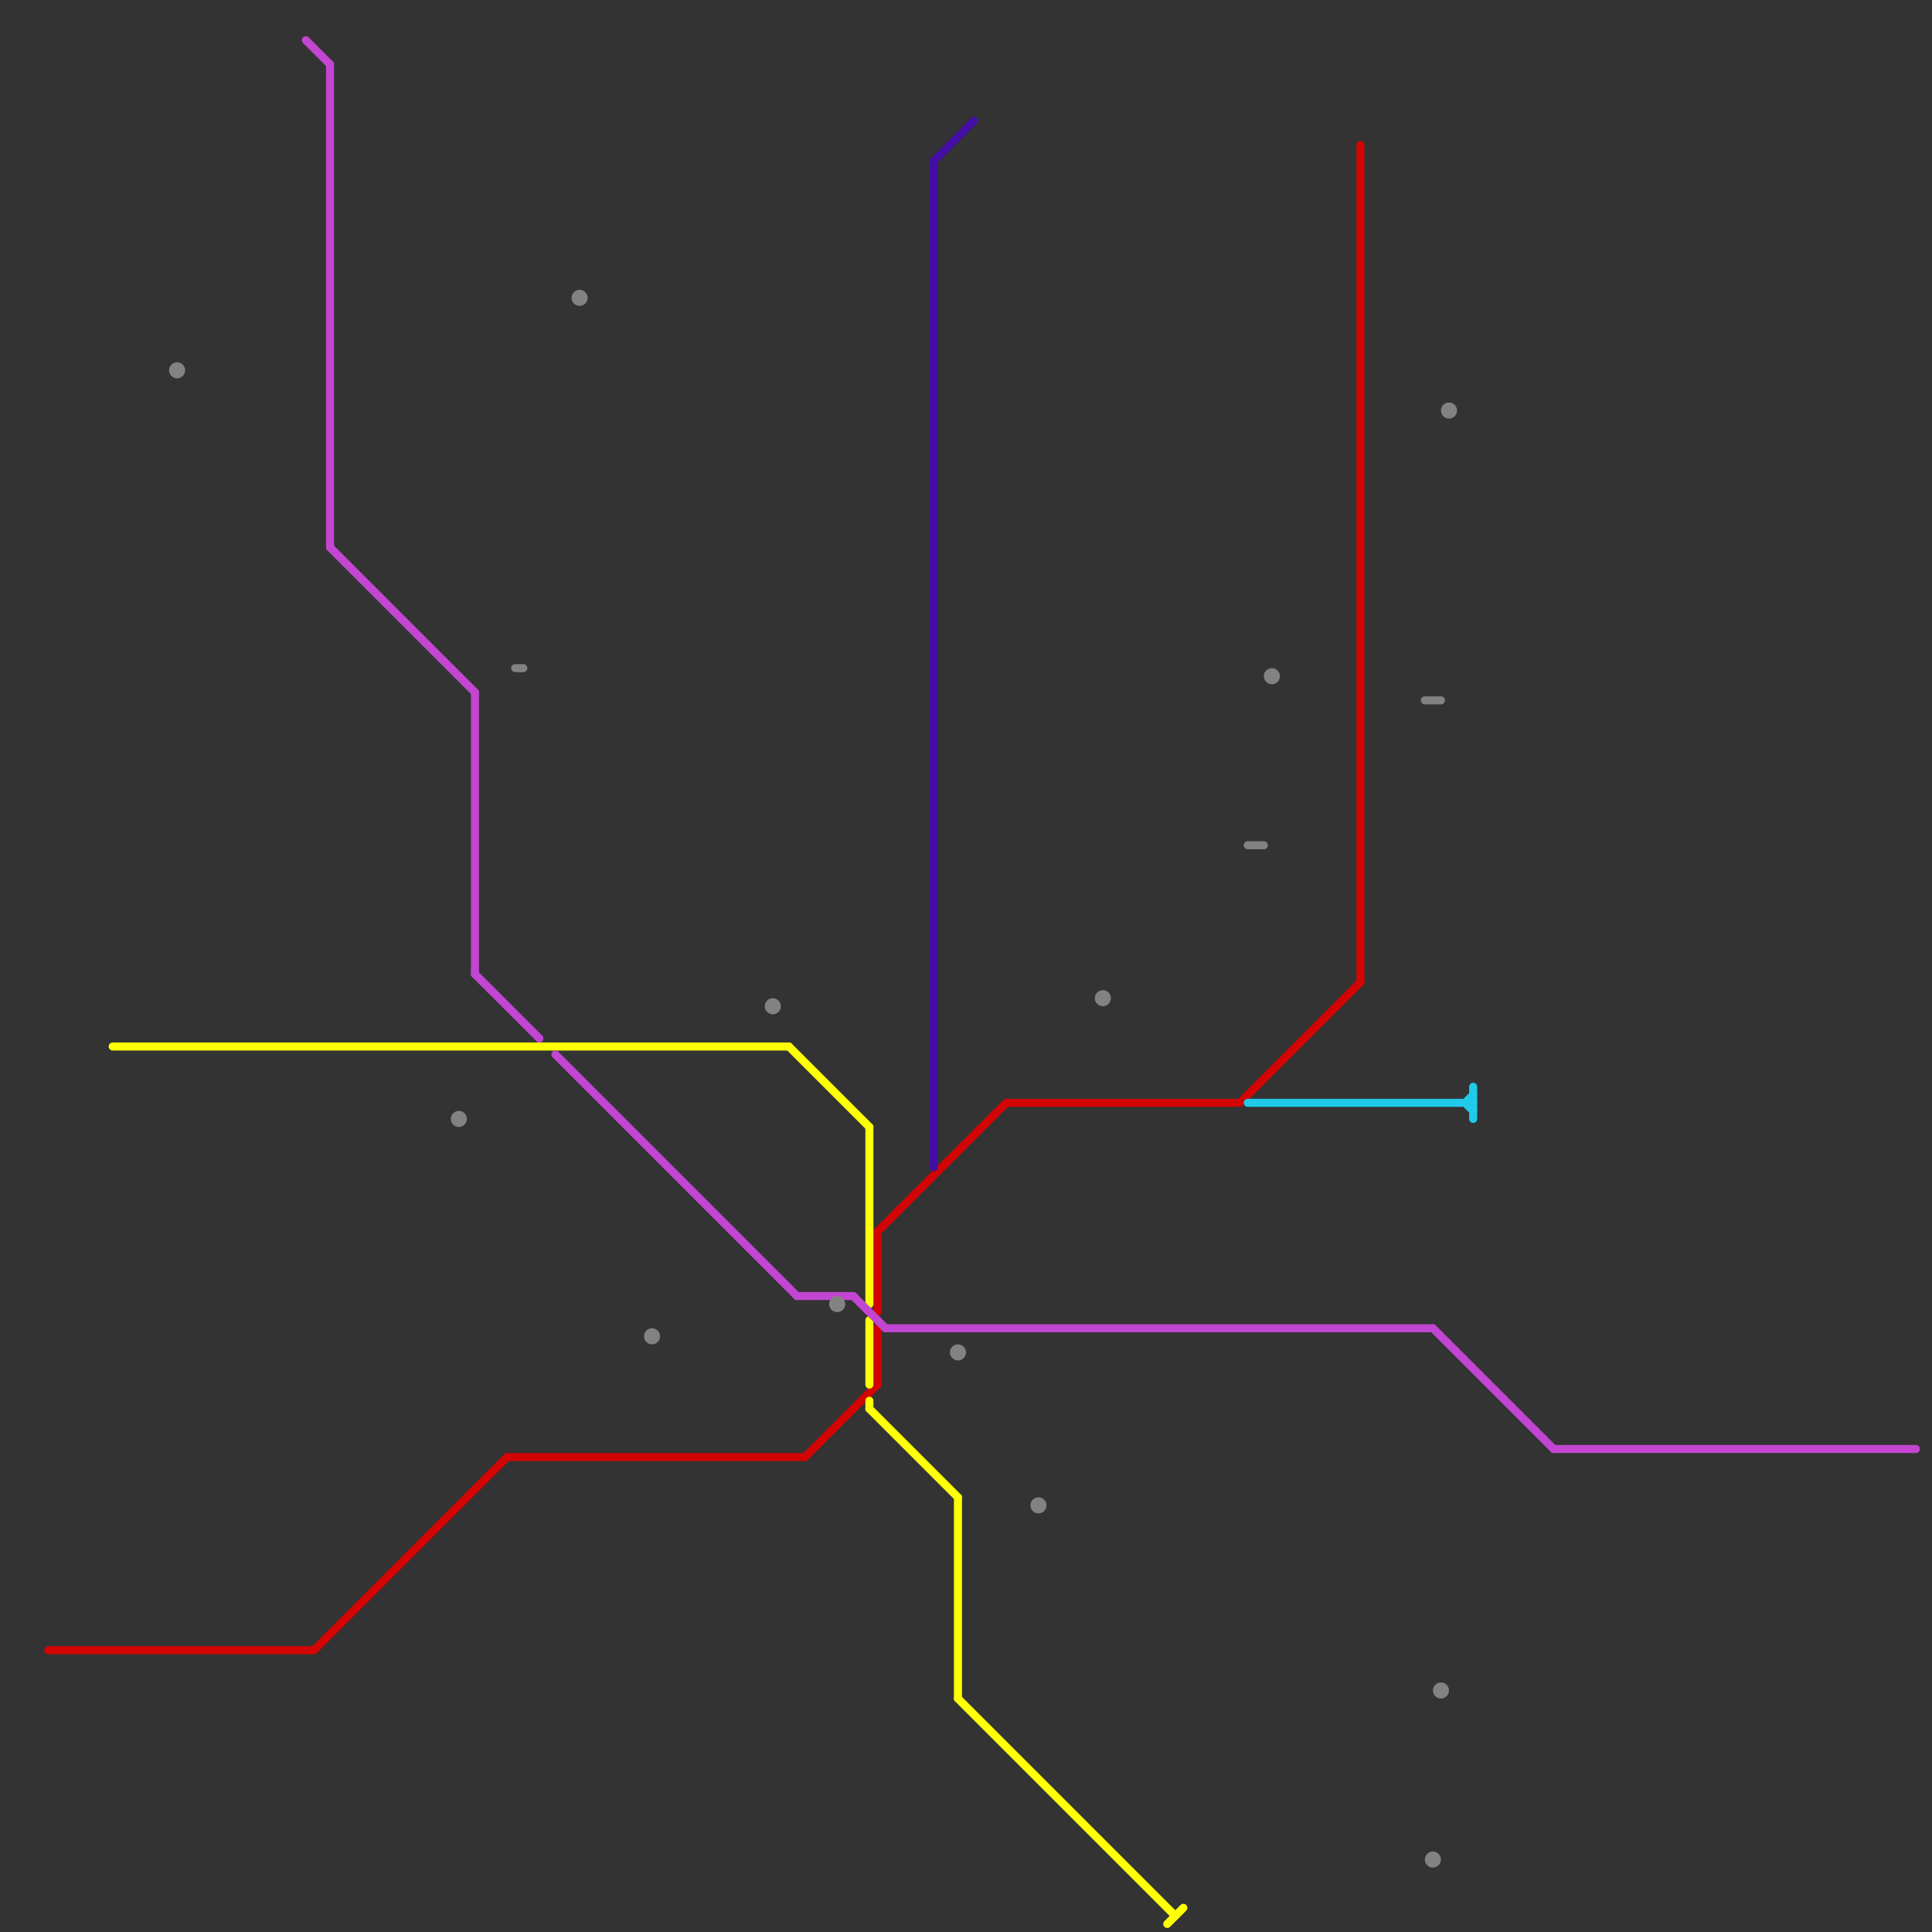 
<svg version="1.1" xmlns="http://www.w3.org/2000/svg" viewBox="0 0 240 240">
<rect x="0" y="0" width="240" height="240" fill="#333333" stroke="none"/>
<style>text { font: 1px Helvetica; font-weight: 600; white-space: pre; dominant-baseline: central; } line { stroke-width: 1; fill: none; stroke-linecap: round; stroke-linejoin: round; } .c0 { stroke: #d20404 } .c1 { stroke: #ffff05 } .c2 { stroke: #c246d2 } .c3 { stroke: #828282 } .c4 { stroke: #430ea4 } .c5 { stroke: #21cae8 }</style><defs><g id="wm-xf"><circle r="1.2" fill="#000"/><circle r="0.9" fill="#fff"/><circle r="0.6" fill="#000"/><circle r="0.3" fill="#fff"/></g><g id="wm"><circle r="0.6" fill="#000"/><circle r="0.3" fill="#fff"/></g></defs><line class="c0" x1="154" y1="137" x2="169" y2="122"/><line class="c0" x1="125" y1="137" x2="154" y2="137"/><line class="c0" x1="39" y1="205" x2="63" y2="181"/><line class="c0" x1="169" y1="18" x2="169" y2="122"/><line class="c0" x1="6" y1="205" x2="39" y2="205"/><line class="c0" x1="63" y1="181" x2="100" y2="181"/><line class="c0" x1="100" y1="181" x2="109" y2="172"/><line class="c0" x1="109" y1="153" x2="109" y2="163"/><line class="c0" x1="109" y1="153" x2="125" y2="137"/><line class="c0" x1="109" y1="165" x2="109" y2="172"/><line class="c1" x1="108" y1="174" x2="108" y2="175"/><line class="c1" x1="98" y1="130" x2="108" y2="140"/><line class="c1" x1="119" y1="211" x2="146" y2="238"/><line class="c1" x1="145" y1="239" x2="147" y2="237"/><line class="c1" x1="108" y1="140" x2="108" y2="162"/><line class="c1" x1="14" y1="130" x2="98" y2="130"/><line class="c1" x1="108" y1="175" x2="119" y2="186"/><line class="c1" x1="108" y1="164" x2="108" y2="172"/><line class="c1" x1="119" y1="186" x2="119" y2="211"/><line class="c2" x1="193" y1="180" x2="238" y2="180"/><line class="c2" x1="41" y1="8" x2="41" y2="68"/><line class="c2" x1="99" y1="161" x2="106" y2="161"/><line class="c2" x1="106" y1="161" x2="110" y2="165"/><line class="c2" x1="110" y1="165" x2="178" y2="165"/><line class="c2" x1="178" y1="165" x2="193" y2="180"/><line class="c2" x1="41" y1="68" x2="59" y2="86"/><line class="c2" x1="59" y1="121" x2="67" y2="129"/><line class="c2" x1="69" y1="131" x2="99" y2="161"/><line class="c2" x1="38" y1="5" x2="41" y2="8"/><line class="c2" x1="59" y1="86" x2="59" y2="121"/><line class="c3" x1="177" y1="87" x2="179" y2="87"/><line class="c3" x1="155" y1="105" x2="157" y2="105"/><line class="c3" x1="64" y1="83" x2="65" y2="83"/><circle cx="81" cy="166" r="1" fill="#828282" /><circle cx="158" cy="84" r="1" fill="#828282" /><circle cx="57" cy="139" r="1" fill="#828282" /><circle cx="72" cy="37" r="1" fill="#828282" /><circle cx="22" cy="46" r="1" fill="#828282" /><circle cx="180" cy="51" r="1" fill="#828282" /><circle cx="119" cy="168" r="1" fill="#828282" /><circle cx="129" cy="187" r="1" fill="#828282" /><circle cx="96" cy="125" r="1" fill="#828282" /><circle cx="137" cy="124" r="1" fill="#828282" /><circle cx="178" cy="231" r="1" fill="#828282" /><circle cx="104" cy="162" r="1" fill="#828282" /><circle cx="179" cy="210" r="1" fill="#828282" /><line class="c4" x1="116" y1="20" x2="121" y2="15"/><line class="c4" x1="116" y1="20" x2="116" y2="145"/><line class="c5" x1="155" y1="137" x2="183" y2="137"/><line class="c5" x1="182" y1="137" x2="183" y2="136"/><line class="c5" x1="183" y1="135" x2="183" y2="139"/><line class="c5" x1="182" y1="137" x2="183" y2="138"/>
</svg>
